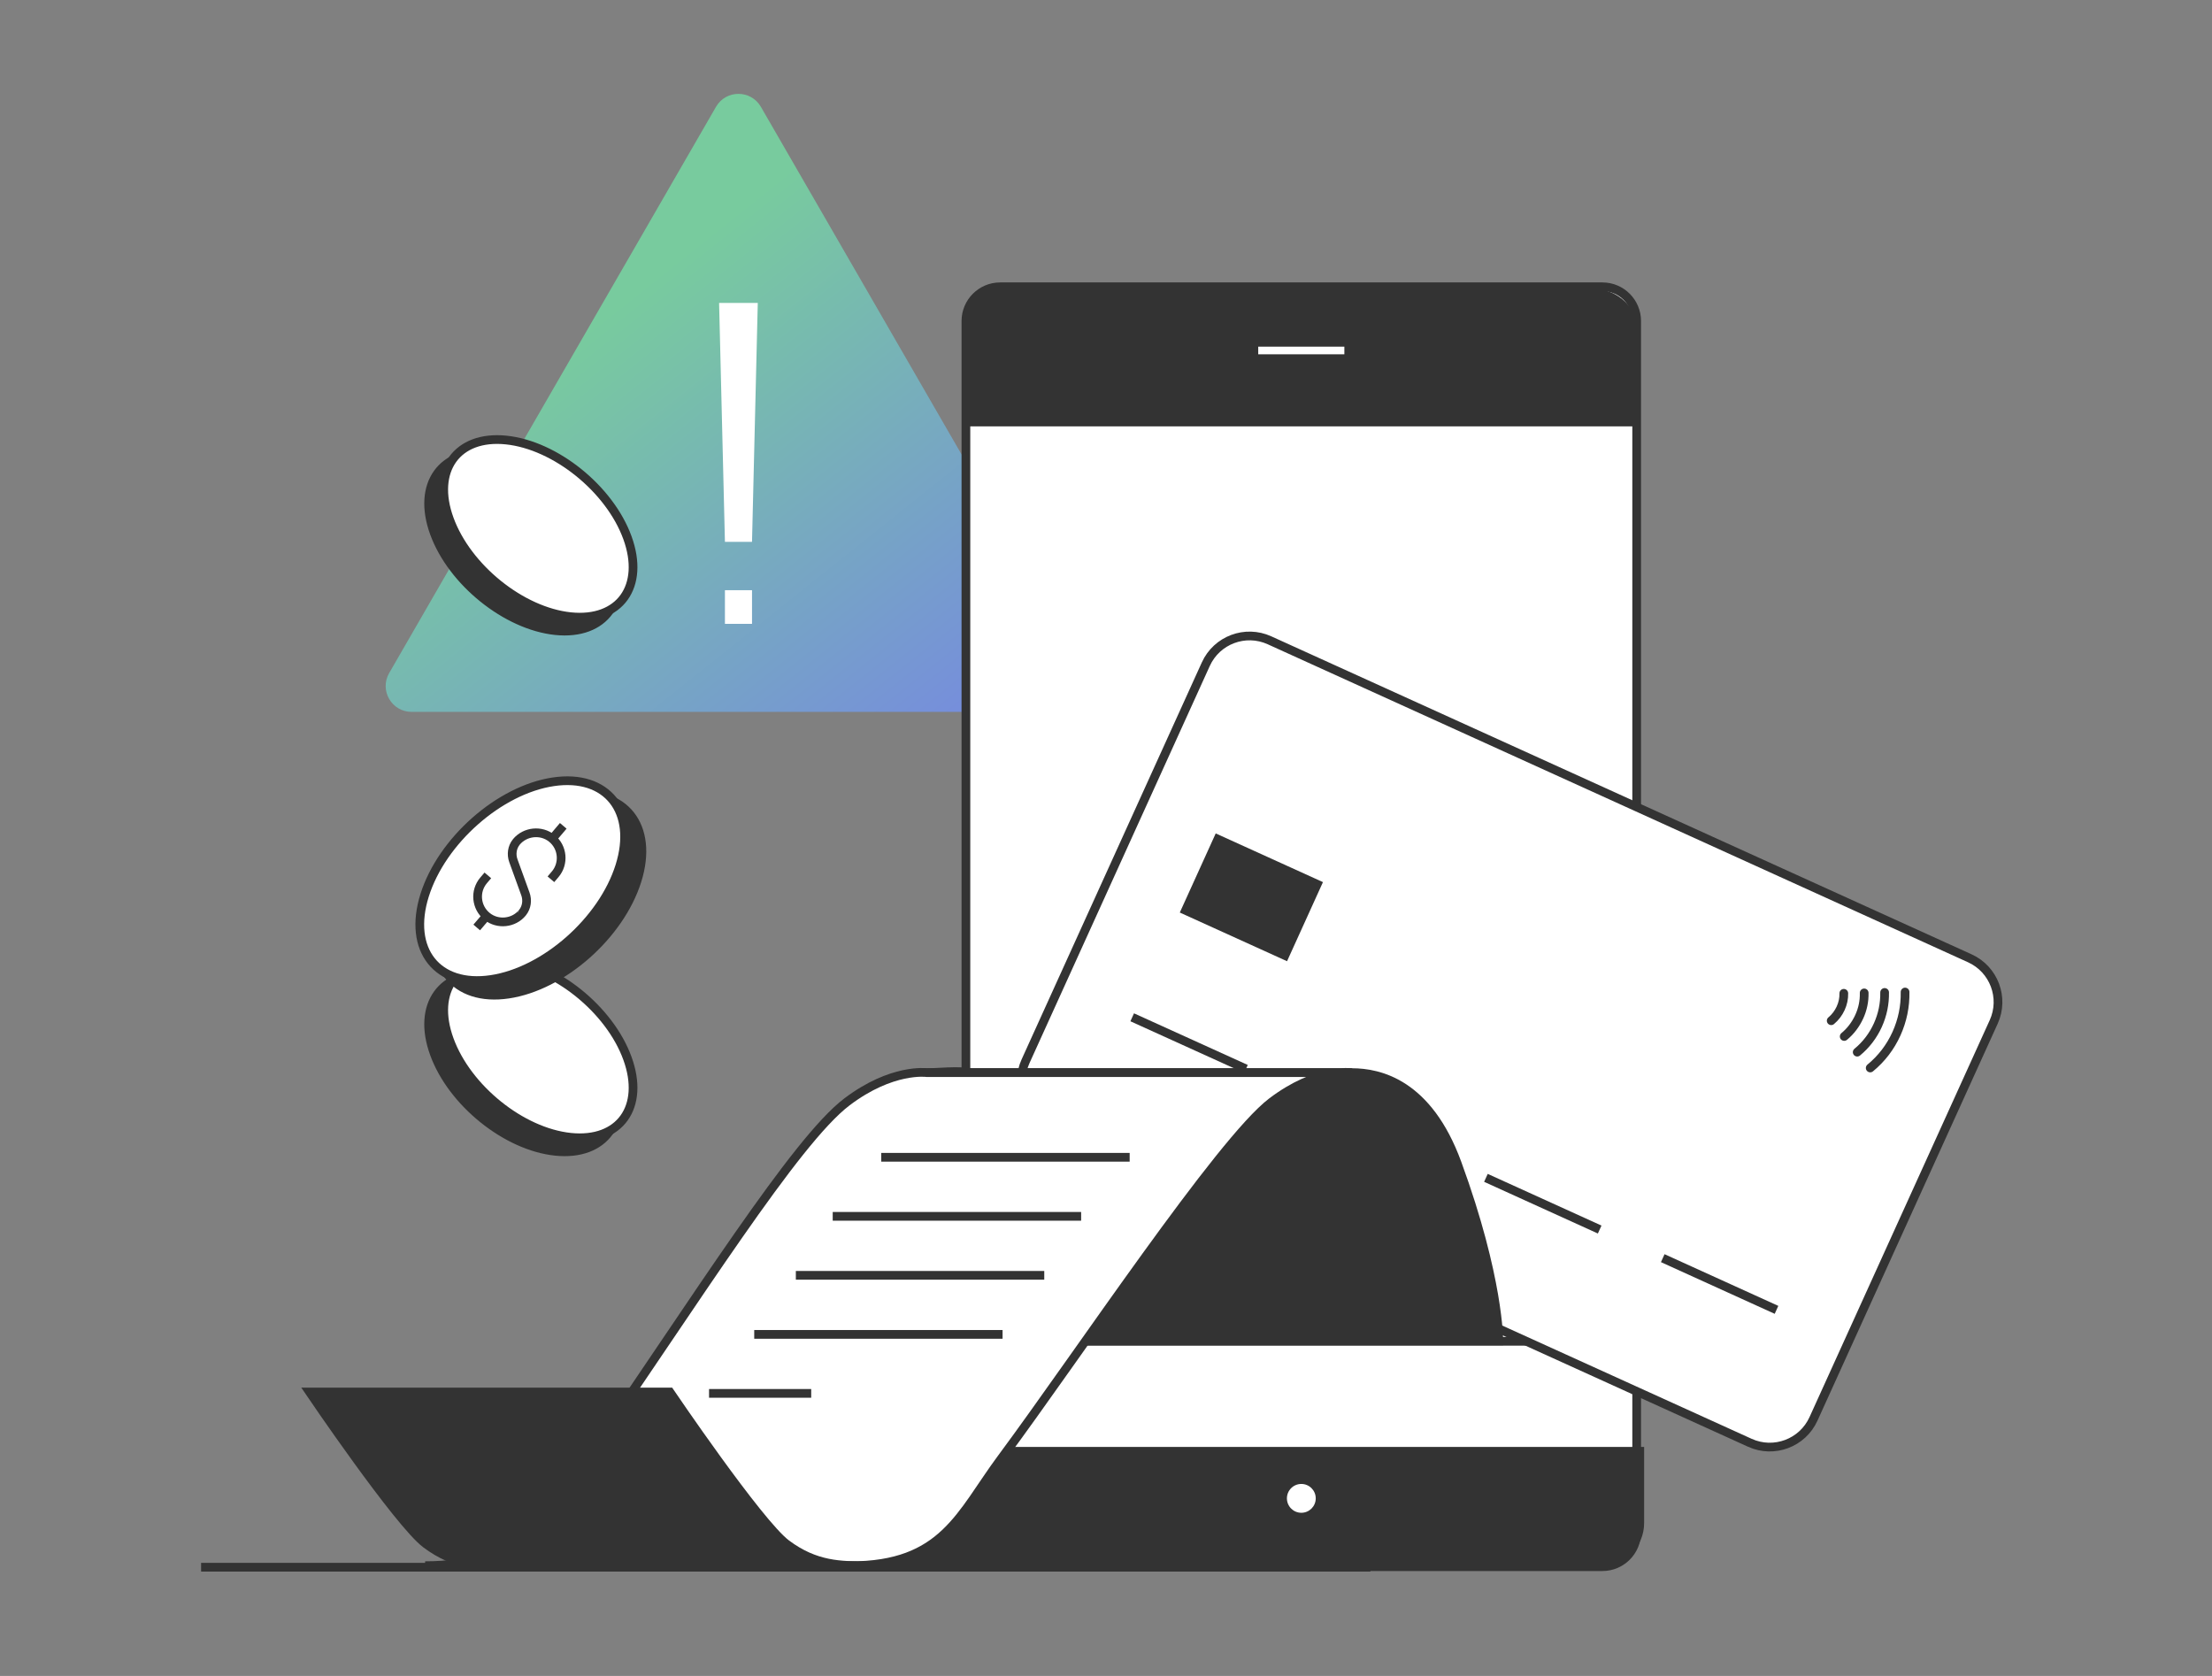 <svg width="330" height="250" viewBox="0 0 330 250" fill="none" xmlns="http://www.w3.org/2000/svg">
<rect x="0" y="0" width="330" height="250" fill="#808080" stroke="none"/>
<g id="Property 1=&#231;&#153;&#188;&#231;&#143;&#190;&#228;&#184;&#141;&#230;&#152;&#142;&#228;&#186;&#164;&#230;&#152;&#147;">
<g id="_&#229;&#156;&#150;&#229;&#177;&#164;_1" clip-path="url(#clip0_590_2)">
<g id="Group">
<path id="Vector" d="M113.51 15.93L162.28 100.4C163.77 102.97 161.91 106.19 158.94 106.19H61.4C58.43 106.19 56.57 102.97 58.06 100.4L106.82 15.93C108.31 13.36 112.02 13.36 113.51 15.93Z" fill="url(#paint0_linear_590_2)"/>
<g id="Group_2">
<path id="Vector_2" d="M112.19 88.04H108.15V93.06H112.19V88.04Z" fill="white"/>
<path id="Vector_3" fill-rule="evenodd" clip-rule="evenodd" d="M112.19 80.83L113.05 45.19H107.28L108.15 80.83H112.19Z" fill="white"/>
</g>
</g>
<path id="Vector_4" d="M153.16 214.88H122.12V233.72H153.16V214.88Z" fill="#333333"/>
<g id="Group_3">
<path id="Vector_5" d="M149.21 233.7H239.06C241.882 233.7 244.17 231.412 244.17 228.59L244.17 47.89C244.17 45.068 241.882 42.78 239.06 42.78H149.21C146.388 42.78 144.1 45.068 144.1 47.89L144.1 228.59C144.1 231.412 146.388 233.7 149.21 233.7Z" fill="white" stroke="#333333" stroke-width="1.3" stroke-miterlimit="10"/>
<path id="Vector_6" d="M244.17 62.95H144.1" stroke="#333333" stroke-width="1.3" stroke-miterlimit="10"/>
<path id="Vector_7" d="M148.56 43.14H237.91C241.47 43.14 244.36 46.03 244.36 49.59V62.82H144.25V47.45C144.25 45.07 146.18 43.15 148.55 43.15L148.56 43.14Z" fill="#333333"/>
<path id="Vector_8" d="M238.91 233.57H149.32C146.51 233.57 144.23 231.29 144.23 228.48V215.84H245.28V227.21C245.28 230.72 242.43 233.57 238.92 233.57H238.91Z" fill="#333333"/>
<path id="Vector_9" d="M194.14 225.66C195.327 225.66 196.29 224.697 196.29 223.51C196.29 222.323 195.327 221.36 194.14 221.36C192.953 221.36 191.99 222.323 191.99 223.51C191.99 224.697 192.953 225.66 194.14 225.66Z" fill="white"/>
<path id="Vector_10" d="M187.71 52.28H200.56" stroke="white" stroke-width="1.14" stroke-miterlimit="10"/>
</g>
<path id="Vector_11" d="M156.73 200.08H234.04" stroke="#333333" stroke-width="1.3" stroke-miterlimit="10"/>
<g id="Group_4">
<path id="Vector_12" d="M293.869 142.949L189.384 95.509C185.779 93.872 181.529 95.468 179.891 99.073L153.007 158.286C151.37 161.891 152.965 166.141 156.571 167.778L261.055 215.219C264.661 216.856 268.911 215.26 270.548 211.654L297.433 152.442C299.07 148.836 297.474 144.586 293.869 142.949Z" fill="white" stroke="#333333" stroke-width="1.3" stroke-miterlimit="10"/>
<path id="Vector_13" d="M181.368 124.321L176.01 136.122L192.009 143.385L197.367 131.585L181.368 124.321Z" fill="#333333"/>
<g id="Group_5">
<path id="Vector_14" d="M168.91 151.75L185.88 159.45" stroke="#333333" stroke-width="1.3" stroke-miterlimit="10"/>
<path id="Vector_15" d="M195.29 163.72L212.26 171.43" stroke="#333333" stroke-width="1.3" stroke-miterlimit="10"/>
<path id="Vector_16" d="M221.68 175.7L238.65 183.41" stroke="#333333" stroke-width="1.3" stroke-miterlimit="10"/>
<path id="Vector_17" d="M248.06 187.68L265.03 195.39" stroke="#333333" stroke-width="1.3" stroke-miterlimit="10"/>
</g>
<g id="Group_6">
<path id="Vector_18" d="M284.21 147.98C284.25 150.13 283.82 152.21 282.93 154.19C282.02 156.2 280.7 157.92 279.01 159.31" stroke="#333333" stroke-width="1.3" stroke-miterlimit="10" stroke-linecap="round"/>
<path id="Vector_19" d="M281.16 148.04C281.19 149.73 280.85 151.37 280.15 152.92C279.45 154.47 278.4 155.86 277.07 156.95" stroke="#333333" stroke-width="1.3" stroke-miterlimit="10" stroke-linecap="round"/>
<path id="Vector_20" d="M278.11 148.11C278.14 149.34 277.89 150.54 277.37 151.67C276.85 152.8 276.09 153.82 275.13 154.61" stroke="#333333" stroke-width="1.3" stroke-miterlimit="10" stroke-linecap="round"/>
<path id="Vector_21" d="M275.07 148.17C275.09 148.94 274.93 149.69 274.6 150.41C274.27 151.13 273.79 151.76 273.19 152.26" stroke="#333333" stroke-width="1.3" stroke-miterlimit="10" stroke-linecap="round"/>
</g>
</g>
<path id="Vector_22" d="M162.25 200.02C162.25 200.02 164.55 192.77 155.55 170.69C150.27 157.73 143.51 160 138.3 160C133.09 160 197.58 160 201.69 160C205.8 160 213.03 161.62 217.38 173.5C223.67 190.67 223.6 200.02 223.6 200.02H162.24H162.25Z" fill="#333333" stroke="#333333" stroke-width="1.3" stroke-miterlimit="10"/>
<path id="Vector_23" d="M126.81 233.56C140.79 233.56 143.22 225.88 149.42 217.52C160.84 202.13 182.05 170.21 189.74 164.37C196.46 159.28 201.63 160 201.63 160H138.24C138.24 160 133.07 159.28 126.35 164.37C118.66 170.2 103.98 193.7 87.19 218C81.34 226.48 77.4 233.55 63.42 233.55H126.81V233.56Z" fill="white" stroke="#333333" stroke-width="1.3" stroke-miterlimit="10"/>
<path id="Vector_24" d="M129.45 233.56C125.41 233.56 121.68 233.56 117.33 230.32C113.21 227.25 99.93 207.64 99.93 207.64H46.17C46.17 207.64 59.46 227.26 63.57 230.32C67.92 233.56 71.65 233.56 75.69 233.56H129.45Z" fill="#333333" stroke="#333333" stroke-width="1.3" stroke-miterlimit="10"/>
<g id="Group_7">
<path id="Vector_25" d="M131.47 172.63H168.53" stroke="#333333" stroke-width="1.3" stroke-miterlimit="10"/>
<path id="Vector_26" d="M124.23 181.44H161.29" stroke="#333333" stroke-width="1.3" stroke-miterlimit="10"/>
<path id="Vector_27" d="M118.73 190.24H155.79" stroke="#333333" stroke-width="1.3" stroke-miterlimit="10"/>
<path id="Vector_28" d="M112.52 199.05H149.57" stroke="#333333" stroke-width="1.3" stroke-miterlimit="10"/>
<path id="Vector_29" d="M105.78 207.85H121.02" stroke="#333333" stroke-width="1.3" stroke-miterlimit="10"/>
</g>
<g id="Group-11">
<path id="Stroke-1" d="M82.87 171.74C90.21 172.5 94 167.22 91.35 159.95C88.7 152.67 80.6 146.15 73.27 145.39C65.93 144.63 62.14 149.91 64.79 157.18C67.44 164.46 75.54 170.98 82.87 171.74Z" fill="#333333" stroke="#333333" stroke-width="1.3" stroke-miterlimit="10"/>
<path id="Vector_30" d="M92.41 168.15L89.63 170.7L65.54 147.34L68.68 144.5L92.41 168.15Z" fill="#333333"/>
<path id="Stroke-1_2" d="M85.12 169.65C92.46 170.41 96.25 165.13 93.6 157.86C90.95 150.58 82.85 144.06 75.52 143.3C68.18 142.54 64.39 147.82 67.04 155.09C69.69 162.37 77.79 168.89 85.12 169.65Z" fill="white" stroke="#333333" stroke-width="1.3" stroke-miterlimit="10"/>
</g>
<path id="Vector_31" d="M30 233.78H204.45" stroke="#333333" stroke-width="1.3" stroke-miterlimit="10"/>
<g id="Group-11_2">
<path id="Stroke-1_3" d="M75.85 148.29C67.81 149.49 63.37 143.86 65.93 135.72C68.49 127.58 77.08 120 85.12 118.8C93.16 117.6 97.6 123.23 95.04 131.37C92.48 139.51 83.89 147.09 75.85 148.29Z" fill="#333333" stroke="#333333" stroke-width="1.3" stroke-miterlimit="10"/>
<path id="Vector_32" d="M65.16 144.81L68.35 147.48L93.72 120.58L90.13 117.61L65.16 144.81Z" fill="#333333"/>
<path id="Stroke-1_4" d="M73.27 146.11C65.23 147.31 60.79 141.68 63.35 133.54C65.91 125.4 74.5 117.82 82.54 116.62C90.58 115.42 95.02 121.05 92.46 129.19C89.9 137.33 81.31 144.91 73.27 146.11Z" fill="white" stroke="#333333" stroke-width="1.3" stroke-miterlimit="10"/>
<g id="Group_8">
<path id="Vector_33" d="M82.19 131.16L82.82 130.42C84.19 128.81 83.97 126.37 82.31 125.04C80.73 123.77 78.34 124.02 77.04 125.58C77.03 125.59 77.02 125.6 77.01 125.62C76.39 126.4 76.25 127.46 76.59 128.4L78.38 133.34C78.72 134.28 78.58 135.34 77.96 136.12C77.96 136.13 77.94 136.14 77.93 136.16C76.64 137.73 74.25 137.98 72.66 136.7C71 135.36 70.78 132.93 72.15 131.32L72.78 130.58" stroke="#333333" stroke-width="1.3" stroke-linejoin="bevel"/>
<path id="Vector_34" d="M84.03 123.19L82.4 125.11" stroke="#333333" stroke-width="1.3" stroke-linejoin="bevel"/>
<path id="Vector_35" d="M72.59 136.63L71.12 138.35" stroke="#333333" stroke-width="1.3" stroke-linejoin="bevel"/>
</g>
</g>
<g id="Group-11_3">
<path id="Stroke-1_5" d="M82.87 94.07C90.21 94.83 94 89.55 91.35 82.28C88.7 75 80.6 68.48 73.27 67.72C65.93 66.96 62.14 72.24 64.79 79.51C67.44 86.79 75.54 93.31 82.87 94.07Z" fill="#333333" stroke="#333333" stroke-width="1.3" stroke-miterlimit="10"/>
<path id="Vector_36" d="M92.41 90.48L89.63 93.03L65.54 69.67L68.68 66.84L92.41 90.48Z" fill="#333333"/>
<path id="Stroke-1_6" d="M85.12 91.99C92.46 92.75 96.25 87.47 93.6 80.2C90.95 72.92 82.85 66.4 75.52 65.64C68.18 64.88 64.39 70.16 67.04 77.43C69.69 84.71 77.79 91.23 85.12 91.99Z" fill="white" stroke="#333333" stroke-width="1.3" stroke-miterlimit="10"/>
</g>
</g>
</g>
<defs>
<linearGradient id="paint0_linear_590_2" x1="202.957" y1="85.927" x2="140.132" y2="7.277" gradientUnits="userSpaceOnUse">
<stop stop-color="#757EEC"/>
<stop offset="1" stop-color="#78CB9E"/>
</linearGradient>
<clipPath id="clip0_590_2">
<rect width="268.75" height="220.43" fill="white" transform="translate(30 14)"/>
</clipPath>
</defs>
</svg>
